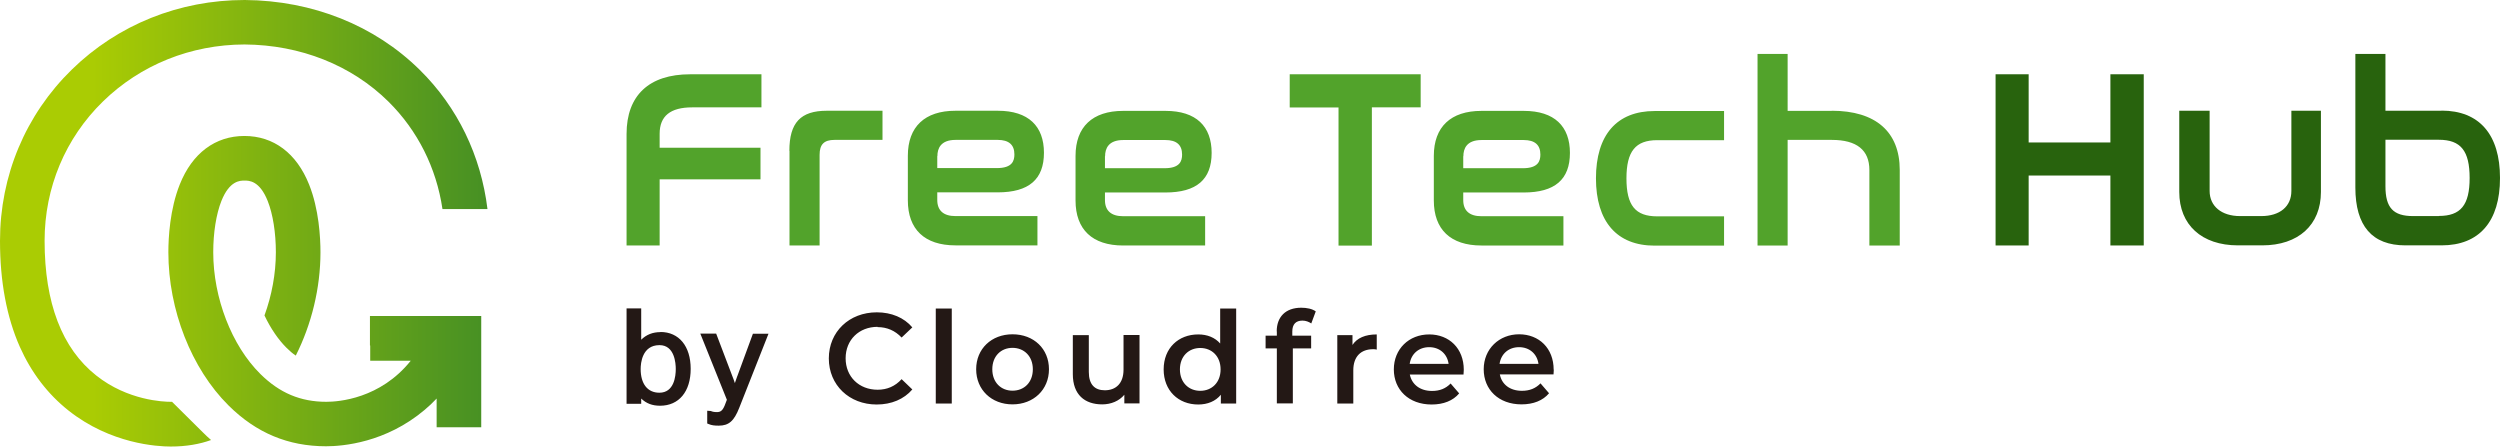 <?xml version="1.0" encoding="UTF-8"?><svg id="_レイヤー_2" xmlns="http://www.w3.org/2000/svg" xmlns:xlink="http://www.w3.org/1999/xlink" viewBox="0 0 184.42 32.94"><defs><style>.cls-1{fill:url(#_新規グラデーションスウォッチ_8);}.cls-1,.cls-2,.cls-3,.cls-4{stroke-width:0px;}.cls-2{fill:#52a32b;}.cls-3{fill:#28630d;}.cls-4{fill:#231815;}</style><linearGradient id="_新規グラデーションスウォッチ_8" x1="0" y1="16.47" x2="35.96" y2="16.47" gradientUnits="userSpaceOnUse"><stop offset=".19" stop-color="#aacc03"/><stop offset="1" stop-color="#469024"/></linearGradient></defs><g id="_レイヤー_1-2"><path class="cls-2" d="m73.6,14.19c2.3,0,3.41-.96,3.41-2.92s-1.14-3.1-3.4-3.1h-3.13c-2.26,0-3.51,1.18-3.51,3.32v3.29c0,2.14,1.24,3.32,3.51,3.32h6.05v-2.16h-6.05c-.88,0-1.34-.41-1.34-1.19v-.56h4.45Zm-4.45-2.68c0-.54.23-1.19,1.34-1.19h3.11c.82,0,1.23.36,1.23,1.07,0,.47-.15,1.01-1.29,1.01h-4.4v-.88Zm-10.91-.38v6.98h2.22v-6.69c0-.77.33-1.1,1.1-1.1h3.54v-2.15h-4.11c-1.93,0-2.76.88-2.76,2.96Zm-12.02-1.24v8.22h2.44v-4.88h7.44v-2.33h-7.44v-1.03c0-1.31.79-1.95,2.4-1.95h5.11v-2.44h-5.26c-3.03,0-4.69,1.56-4.69,4.4Zm66.18,4.31c2.3,0,3.41-.96,3.41-2.92s-1.14-3.1-3.4-3.1h-3.13c-2.26,0-3.51,1.18-3.51,3.32v3.29c0,2.14,1.24,3.32,3.51,3.32h6.05v-2.16h-6.05c-.88,0-1.34-.41-1.34-1.19v-.56h4.45Zm-4.45-2.68c0-.54.23-1.19,1.34-1.19h3.11c.82,0,1.23.36,1.23,1.07,0,.47-.15,1.01-1.29,1.01h-4.4v-.88Zm9.78,1.63c0,3.2,1.54,4.97,4.33,4.97h5.12v-2.16h-4.93c-1.62,0-2.27-.81-2.27-2.8s.66-2.82,2.27-2.82h4.93v-2.15h-5.12c-2.79,0-4.33,1.76-4.33,4.97Zm17.4-4.97h-3.26V3.98h-2.22v14.13h2.22v-7.79h3.26c1.84,0,2.77.75,2.77,2.22v5.57h2.24v-5.57c0-2.82-1.78-4.37-5.01-4.37Zm-39.99-.25h3.6v10.19h2.46V7.92h3.6v-2.44h-9.66v2.44Zm-9.17,6.27c2.3,0,3.41-.96,3.41-2.92s-1.14-3.1-3.4-3.1h-3.13c-2.26,0-3.51,1.18-3.51,3.32v3.29c0,2.14,1.24,3.32,3.51,3.32h6.05v-2.16h-6.05c-.88,0-1.34-.41-1.34-1.19v-.56h4.45Zm-4.45-2.68c0-.54.23-1.19,1.34-1.19h3.11c.82,0,1.23.36,1.23,1.07,0,.47-.15,1.01-1.29,1.01h-4.4v-.88Z"/><path class="cls-3" d="m155.68,10.51h-6.03v-5.03h-2.44v12.63h2.44v-5.16h6.03v5.16h2.46V5.48h-2.46v5.03Zm13.35,3.58c0,1.14-.85,1.85-2.22,1.85h-1.57c-1.36,0-2.24-.73-2.24-1.85v-5.92h-2.24v5.99c0,2.43,1.66,3.94,4.33,3.94h1.79c2.67,0,4.33-1.51,4.33-3.94v-5.99h-2.18v5.92Zm11.08-5.92h-4.14V3.98h-2.22v9.85c0,2.84,1.24,4.27,3.69,4.27h2.67c2.78,0,4.31-1.76,4.31-4.97s-1.53-4.97-4.31-4.97Zm-.2,7.77h-1.9c-1.47,0-2.04-.62-2.04-2.2v-3.43h3.94c1.62,0,2.27.82,2.27,2.82s-.66,2.8-2.27,2.8Z"/><path class="cls-4" d="m82.88,27.27c0,1.01-.56,1.52-1.38,1.52-.75,0-1.18-.43-1.18-1.35v-2.72h-1.18v2.88c0,1.52.88,2.23,2.17,2.23.65,0,1.25-.25,1.63-.71v.64h1.12v-5.05h-1.18v2.55Zm-18.14-3.14c.69,0,1.29.26,1.77.77l.79-.75c-.61-.72-1.54-1.11-2.62-1.11-2.03,0-3.54,1.43-3.54,3.4s1.51,3.4,3.53,3.4c1.09,0,2.01-.39,2.63-1.11l-.79-.76c-.48.53-1.08.78-1.77.78-1.37,0-2.36-.96-2.36-2.32s.99-2.32,2.36-2.32Zm9.95.53c-1.55,0-2.68,1.07-2.68,2.58s1.13,2.59,2.68,2.59,2.69-1.08,2.69-2.59-1.12-2.58-2.69-2.58Zm0,4.16c-.85,0-1.49-.61-1.49-1.58s.64-1.58,1.49-1.58,1.5.61,1.5,1.58-.64,1.58-1.5,1.58Zm-5.66.95h1.18v-7.01h-1.18v7.01Zm36.4-5.1c-1.5,0-2.61,1.08-2.61,2.58s1.1,2.59,2.79,2.59c.87,0,1.58-.28,2.03-.82l-.63-.73c-.36.37-.8.55-1.37.55-.88,0-1.49-.47-1.64-1.21h3.96c0-.11.02-.26.02-.35,0-1.58-1.08-2.61-2.55-2.61Zm-1.44,2.17c.11-.74.67-1.23,1.44-1.23s1.33.5,1.43,1.23h-2.86Zm10.62.43c0-1.58-1.08-2.61-2.55-2.61s-2.61,1.08-2.61,2.58,1.1,2.59,2.79,2.59c.87,0,1.58-.28,2.03-.82l-.63-.73c-.36.37-.8.55-1.37.55-.88,0-1.49-.47-1.63-1.21h3.96c0-.11.02-.26.02-.35Zm-3.99-.43c.11-.74.67-1.23,1.44-1.23s1.33.5,1.43,1.23h-2.86Zm-10.85-1.38v-.74h-1.12v5.05h1.18v-2.45c0-1.03.57-1.56,1.46-1.56.09,0,.17,0,.27.03v-1.12c-.84,0-1.46.26-1.8.79Zm-5.58-1.02v.32h-.83v.94h.83v4.06h1.18v-4.06h1.35v-.94h-1.39v-.3c0-.54.26-.81.75-.81.25,0,.47.09.65.21l.33-.89c-.26-.19-.66-.27-1.07-.27-1.17,0-1.81.69-1.81,1.75Zm-4.17.91c-.4-.46-.97-.68-1.63-.68-1.46,0-2.55,1.01-2.55,2.58s1.09,2.59,2.55,2.59c.69,0,1.28-.24,1.67-.72v.65h1.13v-7.01h-1.18v2.59Zm-1.48,3.48c-.85,0-1.5-.61-1.5-1.58s.65-1.58,1.5-1.58,1.5.61,1.5,1.58-.65,1.58-1.5,1.58Zm-39.82-4.33c-.57,0-1.03.18-1.42.56v-2.31h-1.08v7.04h1.08v-.39c.37.36.82.53,1.39.53,1.39,0,2.26-1.04,2.26-2.72s-.87-2.72-2.23-2.72Zm-.08,4.47c-.87,0-1.38-.65-1.38-1.75,0-.41.1-1.76,1.39-1.76,1.12,0,1.2,1.35,1.2,1.76,0,.53-.12,1.75-1.21,1.75Zm5.75-1.23c-.06.17-.13.36-.18.52-.06-.17-.12-.36-.19-.52l-1.19-3.13h-1.17l1.96,4.88-.16.42c-.17.41-.33.49-.58.49-.19,0-.34-.03-.44-.08l-.27-.02v.94l.1.04c.23.1.45.12.75.12.74,0,1.13-.34,1.51-1.31l2.16-5.47h-1.15l-1.15,3.13Z"/><path class="cls-1" d="m12.7,29.64s-.07,0-.11,0c-.51,0-3.16-.09-5.49-1.94-2.53-2-3.81-5.35-3.81-9.94,0-3.92,1.53-7.57,4.31-10.28,2.77-2.7,6.48-4.19,10.44-4.2,4.13.03,7.9,1.53,10.62,4.22,2.15,2.13,3.53,4.88,3.98,7.92h3.32c-.48-3.93-2.2-7.51-4.99-10.26C27.64,1.87,23.06.04,18.06,0h-.01s0,0,0,0c-4.83,0-9.36,1.82-12.75,5.13C1.88,8.47,0,12.96,0,17.77c0,2.99.49,5.62,1.46,7.81.85,1.91,2.06,3.49,3.6,4.71,3.11,2.46,6.55,2.65,7.53,2.65,1.17,0,2.15-.18,2.98-.48-.21-.18-.41-.37-.61-.57l-2.26-2.24Zm14.61-4.15v1.12h2.99c-2.25,2.81-5.33,3.03-6.23,3.03-1.9,0-3.44-.65-4.85-2.04,0,0-.01-.01-.02-.02-2.11-2.09-3.47-5.61-3.47-8.97,0-1.44.22-2.82.6-3.78.6-1.51,1.38-1.51,1.71-1.51s1.11,0,1.71,1.51c.38.96.6,2.34.6,3.78,0,1.57-.3,3.18-.84,4.66.47.99,1.04,1.8,1.6,2.36l.04.04c.22.22.44.41.67.56,1.16-2.3,1.82-4.98,1.82-7.62,0-1.08-.11-3.18-.84-5-.92-2.31-2.62-3.58-4.77-3.58s-3.85,1.27-4.77,3.58c-.73,1.83-.84,3.92-.84,5,0,4.25,1.7,8.58,4.43,11.29,0,0,.01.01.02.02,2.04,2.02,4.39,3,7.18,3,1.23,0,4.4-.26,7.27-2.68.31-.26.61-.54.89-.84v2.12h3.29v-8.21h-8.21v2.17Z"/></g></svg>